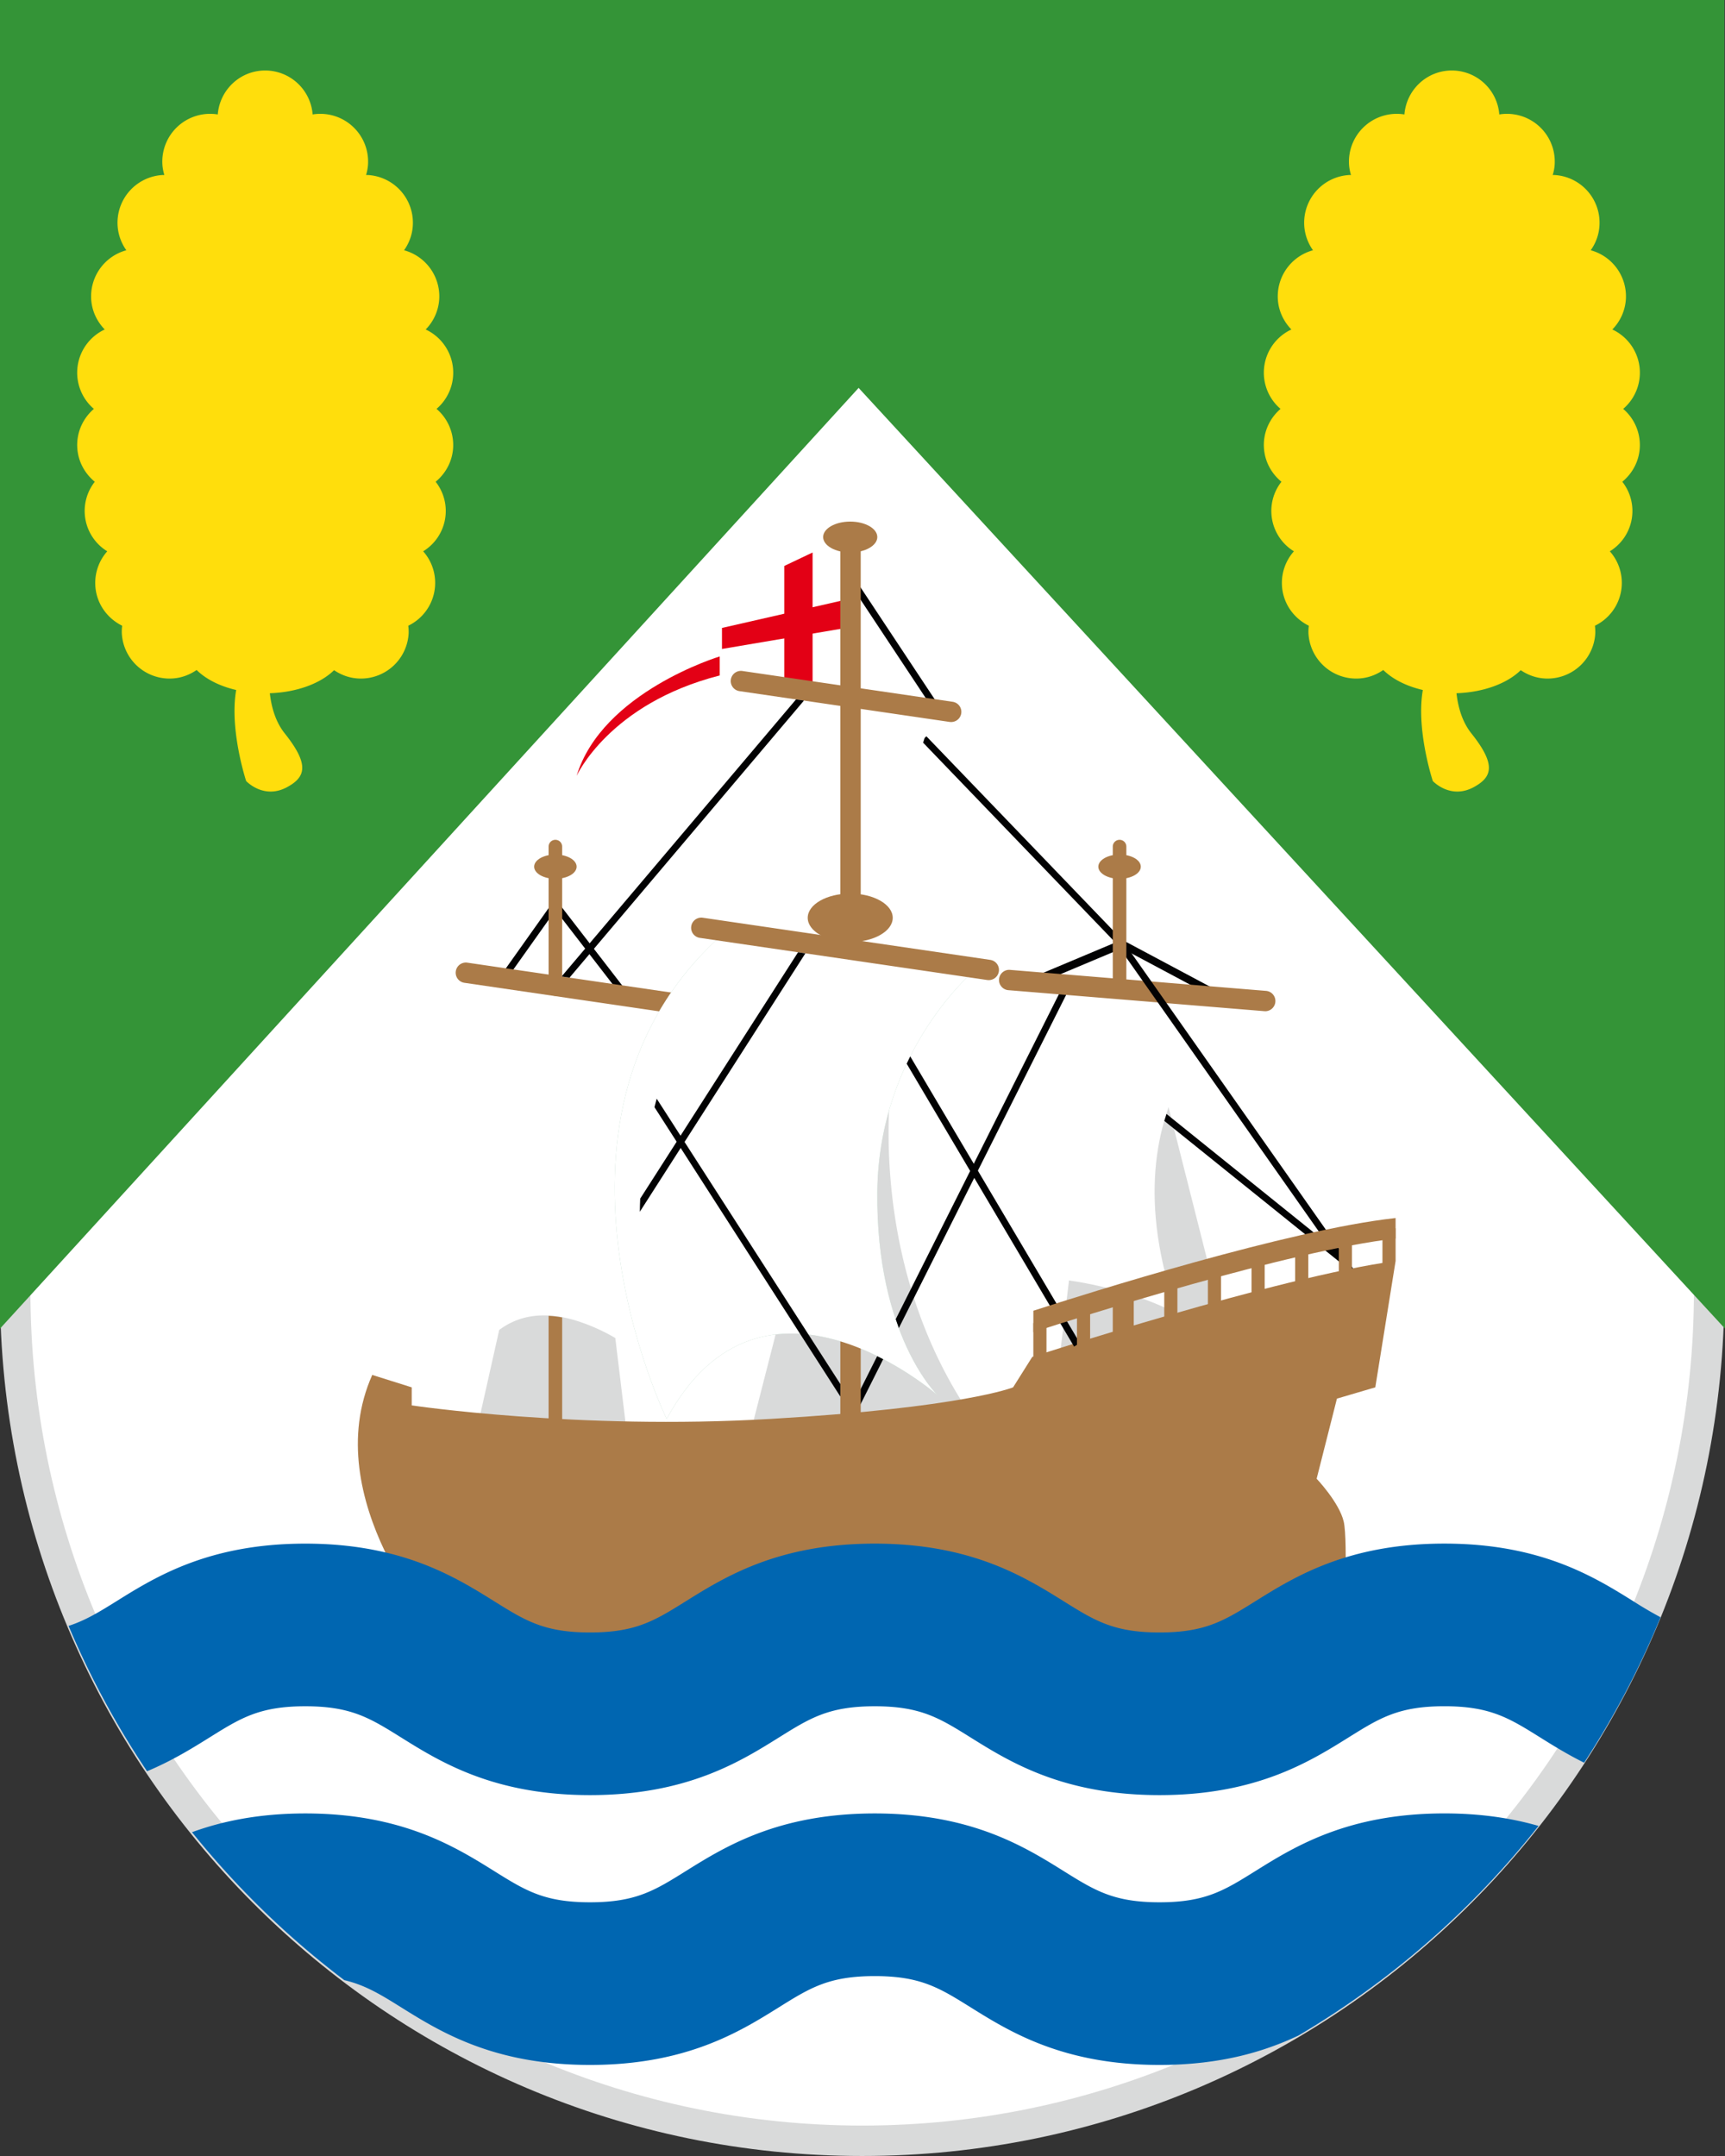 <svg version="1.1" id="Ebene_1" xmlns="http://www.w3.org/2000/svg" x="0" y="0" viewBox="0 0 56.693 70.866" style="enable-background:new 0 0 56.693 70.866" xml:space="preserve"><rect x="0" y="0" width="56.693" height="70.866" fill="#333333" stroke="none"/><style>.st0{fill:#fff}.st1{fill:#d9dada}.st2{fill:#020203}.st4{fill:#0066b1}.st5{fill:#ffde0c}.st6{fill:#ab7b48}.st7{fill:#e30015}</style><path class="st0" d="M28.336 70.366C12.987 70.366.5 57.83.5 42.421V.5h55.672v41.921c0 15.409-12.487 27.945-27.836 27.945z"/><path class="st1" d="M55.672 1v41.421c0 15.133-12.263 27.445-27.336 27.445S1 57.554 1 42.421V1h54.672m1-1H0v42.421c0 15.71 12.687 28.445 28.336 28.445s28.336-12.735 28.336-28.445V0z"/><path class="st2" d="m36.875 31.171 2.982 1.591.627.051-3.609-1.925-3.243 1.363.564.046z"/><path class="st0" d="M15.793 32.212s-5.711 4.786-.779 14.057c0 0 .557-3.901 3.937-2.855 2.352.727 4.345 3.226 4.345 3.226s-4.804-5.67-.443-13.496l-7.06-.932z"/><path class="st1" d="M18.951 43.413c-1.144-.354-1.959-.136-2.544.301l-.614 2.738c.334.74 4.787.484 4.787.484l-.358-2.957a6.324 6.324 0 0 0-1.271-.566zM24.693 46.979l3.078-12.02 1.57.185s-1.014 5.97 2.472 11.236l-7.12.599z"/><path style="fill:#349437" d="M0 0v43.671L28.219 12.75l28.474 30.921L56.672 0z"/><path class="st4" d="M50.565 60.017c-.857-.247-1.87-.411-3.096-.411-3.175 0-4.931 1.096-6.213 1.896-1.024.639-1.642 1.025-3.148 1.025-1.506 0-2.123-.386-3.147-1.024-1.282-.8-3.038-1.896-6.212-1.896s-4.93 1.096-6.212 1.896c-1.024.639-1.642 1.024-3.147 1.024s-2.122-.386-3.145-1.024c-1.282-.8-3.038-1.896-6.211-1.896-1.54 0-2.744.259-3.724.616a28.55 28.55 0 0 0 5.005 4.863c.69.163 1.192.471 1.864.891 1.282.8 3.038 1.896 6.211 1.896 3.174 0 4.93-1.096 6.212-1.896 1.024-.639 1.641-1.024 3.147-1.024 1.506 0 2.124.386 3.147 1.024 1.282.8 3.038 1.896 6.212 1.896 2.012 0 3.453-.44 4.566-.966a28.558 28.558 0 0 0 7.891-6.89z"/><path class="st5" d="M14.893 14.703a1.564 1.564 0 0 0-.546-1.263 1.566 1.566 0 0 0-.357-2.61 1.56 1.56 0 0 0 .446-1.01 1.571 1.571 0 0 0-1.156-1.594c.166-.235.273-.516.288-.825a1.571 1.571 0 0 0-1.49-1.649c-.016-.001-.031.003-.047.002.034-.116.059-.236.065-.362a1.571 1.571 0 0 0-1.821-1.63 1.566 1.566 0 0 0-1.559-1.445c-.825 0-1.494.637-1.559 1.445a1.571 1.571 0 0 0-1.821 1.63c.006.126.031.246.065.362-.016 0-.031-.003-.047-.002a1.571 1.571 0 0 0-1.49 1.649c.016.309.122.59.288.825A1.571 1.571 0 0 0 2.996 9.82c.02.396.19.746.446 1.01a1.566 1.566 0 0 0-.357 2.61c-.353.306-.571.76-.546 1.263.023.461.246.86.576 1.132a1.555 1.555 0 0 0 .41 2.286 1.565 1.565 0 0 0-.393 1.119c.03.591.387 1.083.883 1.327a1.536 1.536 0 0 0-.012.245 1.571 1.571 0 0 0 1.649 1.49c.303-.015.578-.119.81-.28.301.298.754.531 1.3.658-.228 1.312.328 2.992.328 2.992s.576.622 1.351.198c.593-.325.745-.725-.082-1.762-.304-.381-.439-.862-.491-1.322.903-.031 1.676-.328 2.111-.758.231.157.503.259.802.274a1.571 1.571 0 0 0 1.649-1.49 1.649 1.649 0 0 0-.012-.245 1.564 1.564 0 0 0 .49-2.446 1.555 1.555 0 0 0 .41-2.286c.329-.272.552-.672.575-1.132zM53.893 14.703a1.564 1.564 0 0 0-.546-1.263 1.566 1.566 0 0 0-.357-2.61 1.56 1.56 0 0 0 .446-1.01 1.571 1.571 0 0 0-1.156-1.594c.166-.235.273-.516.288-.825a1.571 1.571 0 0 0-1.49-1.649c-.016-.001-.031.003-.047.002.034-.116.059-.236.065-.362a1.571 1.571 0 0 0-1.821-1.63 1.566 1.566 0 0 0-1.559-1.445c-.825 0-1.494.637-1.559 1.445a1.571 1.571 0 0 0-1.821 1.63c.006.126.031.246.065.362-.016 0-.031-.003-.047-.002a1.571 1.571 0 0 0-1.49 1.649c.016.309.122.59.288.825a1.572 1.572 0 0 0-1.156 1.594c.02.396.19.746.446 1.01a1.566 1.566 0 0 0-.357 2.61c-.353.306-.571.76-.546 1.263.023.461.246.86.576 1.132a1.555 1.555 0 0 0 .41 2.286 1.565 1.565 0 0 0-.393 1.119c.03.591.387 1.083.883 1.327a1.536 1.536 0 0 0-.012.245 1.571 1.571 0 0 0 1.649 1.49c.303-.015.578-.119.81-.28.301.298.754.531 1.3.658-.228 1.312.328 2.992.328 2.992s.576.622 1.351.198c.593-.325.745-.725-.082-1.762-.304-.381-.439-.862-.491-1.322.903-.031 1.676-.328 2.111-.758.231.157.503.259.802.274a1.571 1.571 0 0 0 1.649-1.49 1.649 1.649 0 0 0-.012-.245 1.564 1.564 0 0 0 .49-2.446 1.555 1.555 0 0 0 .41-2.286c.33-.272.552-.672.575-1.132z"/><path class="st1" d="m38.042 34.958 2.299 9.085-5.636 1.558 1.122-9.196z"/><ellipse class="st6" cx="27.943" cy="30.168" rx="1.397" ry=".797"/><ellipse class="st6" cx="18.253" cy="28.487" rx=".698" ry=".399"/><ellipse class="st6" cx="36.795" cy="28.487" rx=".698" ry=".399"/><path class="st2" d="m20.492 32.813-2.236-2.896-1.632 2.299-.182-.129 1.807-2.545 2.42 3.135z"/><path class="st6" d="M18.03 43.251v4.521c0 .133.1.24.223.24s.223-.108.223-.24v-4.469a3.185 3.185 0 0 0-.446-.052zM36.795 48.012a.223.223 0 0 1-.223-.223v-5.192a.223.223 0 0 1 .446 0v5.192c0 .123-.1.223-.223.223z"/><path transform="rotate(-33.519 29.38 21.172)" class="st2" d="M29.272 18.582h.223v5.181h-.223z"/><path class="st0" d="M41.092 32.863s-4.995 2.945-2.396 10.327c0 0-1.31-.778-3.614-1.112-2.305-.334-1.155 2.522-1.155 2.522s-2.522-2.002-2.302-7.416c.144-3.557 2.009-4.932 2.009-4.932l7.458.611z"/><path class="st6" d="M13.531 45.601v.593s5.451.816 11.792.445 7.973-1.038 7.973-1.038l.63-1.001s8.084-2.633 11.941-3.152l-.667 4.153-1.261.371-.667 2.633s.742.779.89 1.409c.148.63 0 3.708 0 3.708h-29.74s-4.005-4.45-2.188-8.529l1.297.408z"/><path class="st0" d="m27.943 17.652-3.92 1.718a.617.617 0 0 0-.369.565v1.043s-4.326 1.446-4.703 4.524c0 0 2.441-2.611 5.111-2.611 2.21 0 3.918.506 3.918.506l-.037-5.745z"/><path class="st7" d="M18.951 25.502s1.069-2.373 4.703-3.3v-.625s-3.862 1.163-4.703 3.925zM25.775 18.603v4.385l.931.131V18.16z"/><path class="st7" d="m27.77 19.717-4.042.923v.691l4.075-.691z"/><path class="st4" d="M53.682 52.633c-1.282-.8-3.039-1.896-6.213-1.896-3.175 0-4.931 1.096-6.213 1.896-1.024.639-1.642 1.025-3.148 1.025-1.506 0-2.123-.386-3.147-1.024-1.282-.8-3.038-1.896-6.212-1.896s-4.93 1.096-6.212 1.896c-1.024.639-1.642 1.024-3.147 1.024s-2.122-.386-3.145-1.024c-1.282-.8-3.038-1.896-6.211-1.896-3.174 0-4.929 1.096-6.211 1.896-.574.358-1.024.633-1.57.808a28.39 28.39 0 0 0 2.58 4.778c.831-.349 1.49-.759 2.056-1.112 1.024-.639 1.641-1.024 3.146-1.024s2.122.386 3.145 1.024c1.282.8 3.038 1.896 6.211 1.896 3.174 0 4.93-1.096 6.212-1.896 1.024-.639 1.641-1.024 3.147-1.024 1.506 0 2.124.386 3.147 1.024 1.282.8 3.038 1.896 6.212 1.896s4.93-1.095 6.213-1.896c1.024-.639 1.642-1.025 3.148-1.025 1.506 0 2.124.386 3.148 1.025.419.262.891.555 1.445.831a28.33 28.33 0 0 0 2.512-4.781 13.333 13.333 0 0 1-.893-.525z"/><ellipse class="st6" cx="27.943" cy="17.652" rx=".89" ry=".508"/><path class="st0" d="M30.814 23.332s-2.172 3.08.946 8.103c0 0-2.358-2.781-5.213-2.948s-2.655 1.794-2.655 1.794-2.765-3.875.779-7.85l6.143.901z"/><path class="st6" d="M31.257 23.732a.415.415 0 0 1-.049-.003l-6.906-1.012a.334.334 0 1 1 .098-.662l6.906 1.012a.334.334 0 0 1-.049.665zM23.296 33.478a.415.415 0 0 1-.049-.003l-7.985-1.171a.334.334 0 1 1 .098-.662l7.985 1.171a.334.334 0 0 1-.049.665z"/><path class="st2" d="m28.041 46.639-.195-.106 7.137-14.216.196.106z"/><path d="M32.109 31.824s-3.232 2.625-3.276 7.361 1.981 6.675 1.981 6.675-5.751-5.043-8.903.779c0 0-4.926-10.068 1.947-16.024l8.251 1.209z" style="fill:#a9cdb9"/><path class="st2" d="m35.3 44.261-5.703-9.638.192-.115 5.702 9.638z"/><path class="st6" d="m41.59 33.238-.028-.001-8.437-.692a.335.335 0 0 1 .055-.667l8.437.692a.335.335 0 0 1-.027.668z"/><path class="st2" d="m36.875 30.888-6.429-6.687-.059.057c-.017.048-.032.102-.048.154l6.364 6.617 6.912 9.836-5.278-4.25c-.024.076-.049.151-.071.229l6.057 4.876.146-.029-7.594-10.803z"/><path class="st6" d="M36.795 32.734a.223.223 0 0 1-.223-.223v-4.684a.223.223 0 0 1 .446 0v4.684c0 .123-.1.223-.223.223zM42.566 41.151h.432v1.432h-.432zM44.001 40.762h.432v1.432h-.432zM45.867 41.448l-.432.356v-1.432h.432zM38.264 42.319h.432v1.432h-.432zM39.698 41.93h.432v1.432h-.432zM33.961 43.487h.432v1.432h-.432zM35.395 43.098h.432v1.432h-.432zM36.83 42.709h.432v1.432h-.432zM41.132 41.54h.432v1.432h-.432z"/><g><path class="st6" d="M33.961 43.787c1.469-.476 8.38-2.676 11.906-3.077v-.674l-.037.004c-3.478.387-10.014 2.444-11.868 3.043v.704z"/></g><path class="st6" d="M27.953 49.322a.335.335 0 0 1-.335-.335v-31.05a.335.335 0 0 1 .67 0v31.05c0 .185-.15.335-.335.335z"/><g><path class="st0" d="M32.109 31.824s-3.232 2.625-3.276 7.361 1.981 6.675 1.981 6.675-5.751-5.043-8.903.779c0 0-4.926-10.068 1.947-16.024l8.251 1.209z"/></g><g><path class="st6" d="M32.493 32.215a.415.415 0 0 1-.049-.003L23 30.827a.334.334 0 1 1 .098-.662l9.444 1.385a.334.334 0 0 1-.049.665z"/></g><path class="st2" d="m26.228 31.3-5.187 8.097c-.004.144-.014.292-.013.433l5.441-8.494-.241-.036z"/><path class="st2" d="m27.619 45.493-6.036-9.38c-.029.095-.047.186-.073.28l6.109 9.511v-.411zM18.718 32.134l7.704-9.107-.26-.038-7.705 9.107z"/><g><path class="st6" d="M18.253 32.734a.223.223 0 0 1-.223-.223v-4.684a.223.223 0 0 1 .446 0v4.684c0 .123-.1.223-.223.223z"/></g></svg>
